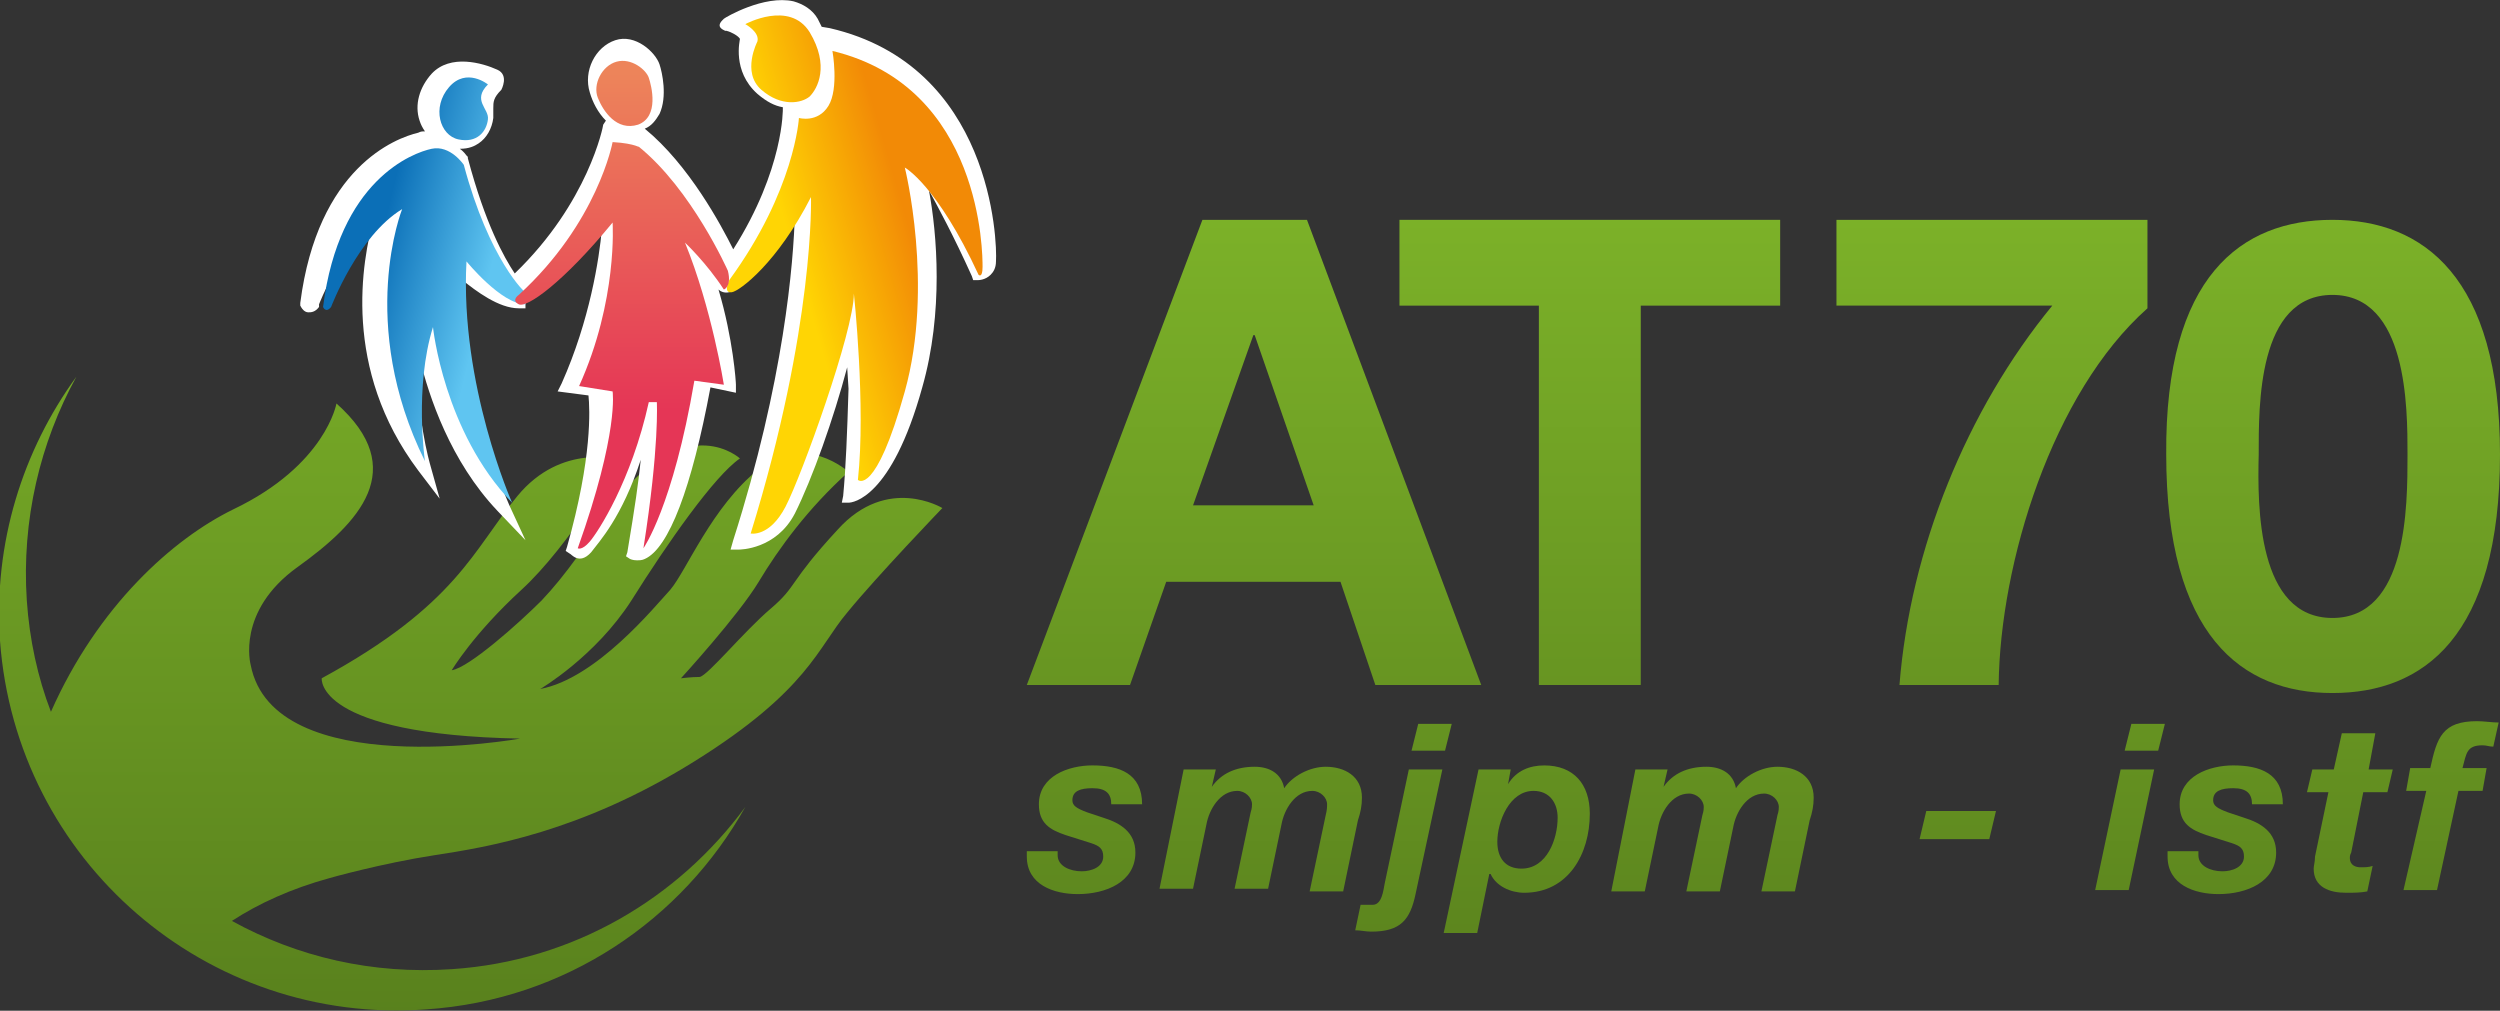 <?xml version="1.0" encoding="utf-8"?>
<!-- Generator: Adobe Illustrator 24.3.0, SVG Export Plug-In . SVG Version: 6.00 Build 0)  -->
<svg version="1.1" id="Calque_1" xmlns="http://www.w3.org/2000/svg" xmlns:xlink="http://www.w3.org/1999/xlink" x="0px" y="0px"
	 viewBox="0 0 186.5 75.4" style="enable-background:new 0 0 186.5 75.4;" xml:space="preserve">
<rect x="0" y="0" width="186.5" height="75.4" fill="#333333" stroke="none"/>
<style type="text/css">
	.st0{fill:url(#SVGID_1_);}
	.st1{fill:url(#SVGID_2_);}
	.st2{fill:url(#SVGID_3_);}
	.st3{fill:url(#SVGID_4_);}
	.st4{fill:url(#SVGID_5_);}
	.st5{fill:url(#SVGID_6_);}
	.st6{fill:url(#SVGID_7_);}
	.st7{fill:url(#SVGID_8_);}
	.st8{fill:url(#SVGID_9_);}
	.st9{fill:url(#SVGID_10_);}
	.st10{fill:url(#SVGID_11_);}
	.st11{fill:url(#SVGID_12_);}
	.st12{fill:url(#SVGID_13_);}
	.st13{fill:url(#SVGID_14_);}
	.st14{fill:url(#SVGID_15_);}
	.st15{fill:#FFFFFF;}
	.st16{fill:url(#SVGID_16_);}
	.st17{fill:url(#SVGID_17_);}
	.st18{fill:url(#SVGID_18_);}
	.st19{fill:url(#SVGID_19_);}
	.st20{fill:url(#SVGID_20_);}
	.st21{fill:url(#SVGID_21_);}
</style>
<g>
	<g>
		<g>
			<g>
				<g>
					<linearGradient id="SVGID_1_" gradientUnits="userSpaceOnUse" x1="93.545" y1="80.724" x2="93.545" y2="13.879">
						<stop  offset="0" style="stop-color:#567D1C"/>
						<stop  offset="1" style="stop-color:#7DB329"/>
					</linearGradient>
					<path class="st0" d="M89.7,16.4h7.8l13,34.7h-7.9l-2.6-7.7H87l-2.7,7.7h-7.7L89.7,16.4z M89,37.7h9l-4.4-12.7h-0.1L89,37.7z"/>
					<linearGradient id="SVGID_2_" gradientUnits="userSpaceOnUse" x1="118.641" y1="80.724" x2="118.641" y2="13.879">
						<stop  offset="0" style="stop-color:#567D1C"/>
						<stop  offset="1" style="stop-color:#7DB329"/>
					</linearGradient>
					<path class="st1" d="M114.8,22.8h-10.4v-6.4h28.4v6.4h-10.4v28.3h-7.6V22.8z"/>
					<linearGradient id="SVGID_3_" gradientUnits="userSpaceOnUse" x1="148.602" y1="80.724" x2="148.602" y2="13.879">
						<stop  offset="0" style="stop-color:#567D1C"/>
						<stop  offset="1" style="stop-color:#7DB329"/>
					</linearGradient>
					<path class="st2" d="M160.2,23c-7.1,6.3-11,19-11.1,28.1h-7.4c0.8-10.1,5-20.5,11.4-28.3H137v-6.4h23.2V23z"/>
					<linearGradient id="SVGID_4_" gradientUnits="userSpaceOnUse" x1="174.027" y1="80.724" x2="174.027" y2="13.879">
						<stop  offset="0" style="stop-color:#567D1C"/>
						<stop  offset="1" style="stop-color:#7DB329"/>
					</linearGradient>
					<path class="st3" d="M174,16.4c6.8,0,12.5,4.3,12.5,17.5c0,13.6-5.7,17.8-12.5,17.8c-6.8,0-12.4-4.3-12.4-17.8
						C161.5,20.6,167.2,16.4,174,16.4z M174,46.1c5.6,0,5.6-8.3,5.6-12.2c0-3.5,0-11.9-5.6-11.9c-5.6,0-5.5,8.3-5.5,11.9
						C168.4,37.8,168.4,46.1,174,46.1z"/>
				</g>
				<g>
					<linearGradient id="SVGID_5_" gradientUnits="userSpaceOnUse" x1="80.855" y1="80.724" x2="80.855" y2="13.879">
						<stop  offset="0" style="stop-color:#567D1C"/>
						<stop  offset="1" style="stop-color:#7DB329"/>
					</linearGradient>
					<path class="st4" d="M82.9,60c0-0.8-0.4-1.2-1.4-1.2c-0.9,0-1.5,0.2-1.5,0.9c0,0.4,0.3,0.6,1.1,0.9l1.2,0.4
						c1.3,0.4,2.4,1.1,2.4,2.6c0,2.2-2.2,3.1-4.3,3.1c-1.8,0-3.8-0.7-3.8-2.8v-0.4h2.3v0.3c0,0.8,0.9,1.2,1.8,1.2
						c0.7,0,1.6-0.3,1.6-1.1c0-0.6-0.3-0.8-0.9-1l-1.9-0.6c-1.2-0.4-2-0.9-2-2.3c0-2.1,2.2-2.9,4-2.9c2,0,3.7,0.6,3.7,2.9H82.9z"/>
					<linearGradient id="SVGID_6_" gradientUnits="userSpaceOnUse" x1="94.013" y1="80.724" x2="94.013" y2="13.879">
						<stop  offset="0" style="stop-color:#567D1C"/>
						<stop  offset="1" style="stop-color:#7DB329"/>
					</linearGradient>
					<path class="st5" d="M88.3,57.4h2.4l-0.3,1.3h0c0.7-1,1.8-1.5,3.2-1.5c1.1,0,2,0.5,2.2,1.6c0.6-0.9,1.9-1.6,3.1-1.6
						c1.4,0,2.7,0.7,2.7,2.3c0,0.6-0.1,1.1-0.3,1.7l-1.1,5.3h-2.5l1.2-5.7C99,60.4,99,60.2,99,60c0-0.5-0.5-1-1.1-1
						c-1.3,0-2.1,1.4-2.3,2.5l-1,4.8h-2.5l1.2-5.7c0.1-0.3,0.1-0.5,0.1-0.6c0-0.5-0.5-1-1.1-1c-1.3,0-2.1,1.4-2.3,2.5l-1,4.8h-2.5
						L88.3,57.4z"/>
					<linearGradient id="SVGID_7_" gradientUnits="userSpaceOnUse" x1="104.679" y1="80.724" x2="104.679" y2="13.879">
						<stop  offset="0" style="stop-color:#567D1C"/>
						<stop  offset="1" style="stop-color:#7DB329"/>
					</linearGradient>
					<path class="st6" d="M101.5,67.5c0.3,0,0.6,0,0.9,0c0.7,0,0.8-1.1,0.9-1.6l1.8-8.5h2.5l-2,9.3c-0.4,1.9-1.1,2.8-3.3,2.8
						c-0.4,0-0.8-0.1-1.2-0.1L101.5,67.5z M107.8,56h-2.5l0.5-2h2.5L107.8,56z"/>
					<linearGradient id="SVGID_8_" gradientUnits="userSpaceOnUse" x1="113.189" y1="80.724" x2="113.189" y2="13.879">
						<stop  offset="0" style="stop-color:#567D1C"/>
						<stop  offset="1" style="stop-color:#7DB329"/>
					</linearGradient>
					<path class="st7" d="M110.3,57.4h2.4l-0.2,1.1l0,0c0.6-1,1.6-1.4,2.7-1.4c2.2,0,3.4,1.4,3.4,3.6c0,3-1.6,5.9-4.9,5.9
						c-1,0-2.1-0.5-2.5-1.4h-0.1l-0.9,4.4h-2.5L110.3,57.4z M114.4,59c-1.8,0-2.7,2.3-2.7,3.8c0,1.2,0.6,2,1.8,2
						c1.9,0,2.7-2.2,2.7-3.8C116.2,59.9,115.6,59,114.4,59z"/>
					<linearGradient id="SVGID_9_" gradientUnits="userSpaceOnUse" x1="127.674" y1="80.724" x2="127.674" y2="13.879">
						<stop  offset="0" style="stop-color:#567D1C"/>
						<stop  offset="1" style="stop-color:#7DB329"/>
					</linearGradient>
					<path class="st8" d="M122,57.4h2.4l-0.3,1.3h0c0.7-1,1.8-1.5,3.2-1.5c1.1,0,2,0.5,2.2,1.6c0.6-0.9,1.9-1.6,3.1-1.6
						c1.4,0,2.7,0.7,2.7,2.3c0,0.6-0.1,1.1-0.3,1.7l-1.1,5.3h-2.5l1.2-5.7c0.1-0.3,0.1-0.5,0.1-0.6c0-0.5-0.5-1-1.1-1
						c-1.3,0-2.1,1.4-2.3,2.5l-1,4.8h-2.5l1.2-5.7c0.1-0.3,0.1-0.5,0.1-0.6c0-0.5-0.5-1-1.1-1c-1.3,0-2.1,1.4-2.3,2.5l-1,4.8h-2.5
						L122,57.4z"/>
					<linearGradient id="SVGID_10_" gradientUnits="userSpaceOnUse" x1="146.083" y1="80.724" x2="146.083" y2="13.879">
						<stop  offset="0" style="stop-color:#567D1C"/>
						<stop  offset="1" style="stop-color:#7DB329"/>
					</linearGradient>
					<path class="st9" d="M143.7,60.5h5.2l-0.5,2.1h-5.2L143.7,60.5z"/>
					<linearGradient id="SVGID_11_" gradientUnits="userSpaceOnUse" x1="158.85" y1="80.724" x2="158.85" y2="13.879">
						<stop  offset="0" style="stop-color:#567D1C"/>
						<stop  offset="1" style="stop-color:#7DB329"/>
					</linearGradient>
					<path class="st10" d="M158.2,57.4h2.5l-1.9,9h-2.5L158.2,57.4z M161,56h-2.5l0.5-2h2.5L161,56z"/>
					<linearGradient id="SVGID_12_" gradientUnits="userSpaceOnUse" x1="166.036" y1="80.724" x2="166.036" y2="13.879">
						<stop  offset="0" style="stop-color:#567D1C"/>
						<stop  offset="1" style="stop-color:#7DB329"/>
					</linearGradient>
					<path class="st11" d="M168,60c0-0.8-0.4-1.2-1.4-1.2c-0.9,0-1.5,0.2-1.5,0.9c0,0.4,0.3,0.6,1.1,0.9l1.2,0.4
						c1.3,0.4,2.4,1.1,2.4,2.6c0,2.2-2.2,3.1-4.3,3.1c-1.8,0-3.8-0.7-3.8-2.8v-0.4h2.3v0.3c0,0.8,0.9,1.2,1.8,1.2
						c0.7,0,1.6-0.3,1.6-1.1c0-0.6-0.3-0.8-0.9-1l-1.9-0.6c-1.2-0.4-2-0.9-2-2.3c0-2.1,2.2-2.9,4-2.9c2,0,3.7,0.6,3.7,2.9H168z"/>
					<linearGradient id="SVGID_13_" gradientUnits="userSpaceOnUse" x1="175.349" y1="80.724" x2="175.349" y2="13.879">
						<stop  offset="0" style="stop-color:#567D1C"/>
						<stop  offset="1" style="stop-color:#7DB329"/>
					</linearGradient>
					<path class="st12" d="M176.7,57.4h1.8l-0.4,1.7h-1.8l-0.9,4.5c-0.1,0.2-0.1,0.3-0.1,0.4c0,0.6,0.5,0.7,0.8,0.7
						c0.3,0,0.6,0,0.9-0.1l-0.4,1.9c-0.5,0.1-1,0.1-1.6,0.1c-1.2,0-2.4-0.4-2.4-1.8c0-0.2,0.1-0.5,0.1-0.9l1-4.8h-1.6l0.4-1.7h1.6
						l0.6-2.7h2.5L176.7,57.4z"/>
					<linearGradient id="SVGID_14_" gradientUnits="userSpaceOnUse" x1="182.997" y1="80.724" x2="182.997" y2="13.879">
						<stop  offset="0" style="stop-color:#567D1C"/>
						<stop  offset="1" style="stop-color:#7DB329"/>
					</linearGradient>
					<path class="st13" d="M181,59h-1.5l0.3-1.7h1.5c0.5-2.3,0.9-3.5,3.5-3.5c0.5,0,1.1,0.1,1.6,0.1l-0.4,1.8
						c-0.3,0-0.5-0.1-0.8-0.1c-1.2,0-1.2,0.6-1.5,1.7h1.8l-0.3,1.7h-1.8l-1.6,7.4h-2.5L181,59z"/>
				</g>
			</g>
			<linearGradient id="SVGID_15_" gradientUnits="userSpaceOnUse" x1="35.225" y1="80.724" x2="35.225" y2="13.879">
				<stop  offset="0" style="stop-color:#567D1C"/>
				<stop  offset="1" style="stop-color:#7DB329"/>
			</linearGradient>
			<path class="st14" d="M62.5,39.5c-3.7,4-3,4.2-5,5.9s-4.7,5-5.3,5.1c-0.6,0-1.4,0.1-1.4,0.1s4.3-4.7,5.8-7.2
				c1.5-2.5,3.7-5.5,6.7-8.2c0,0-3.3-3-6.7-0.2c-3.5,2.8-5.4,7.6-6.6,9c-1.2,1.3-5.5,6.6-9.7,7.4c0,0,4.1-2.4,6.8-6.6
				c2.7-4.3,6.2-9.3,8.1-10.6c0,0-3.8-3.5-9,2.8c-2.5,3.7-4,5.9-5.8,7.8c-1.7,1.7-5.4,5-6.7,5.2c0,0,1.6-2.7,5.2-6
				c3.6-3.3,7.3-9.7,7.3-9.7S41.9,33,38.6,37S34.1,45.1,24,50.6c0,0-0.5,4.2,14.8,4.5c0,0-18.4,3.3-20.1-5.5c0,0-1.1-4,3.5-7.3
				c4.6-3.3,8.4-7.3,2.9-12.2c0,0-0.8,4.6-7.7,7.9c-4.5,2.2-10.1,7.2-13.6,15.1c-1-2.6-1.6-5.4-1.8-8.3c-0.4-6,1-11.8,3.7-16.7
				c-4,5.5-6.2,12.4-5.7,19.7c1.2,16.4,15.4,28.7,31.8,27.5c10.4-0.7,19.1-6.7,23.8-15.1c-5,6.8-12.8,11.5-21.9,12.1
				c-5.9,0.4-11.5-0.9-16.4-3.6c2-1.3,4.4-2.4,7.3-3.2c0,0,3.9-1.1,7.8-1.7c3.9-0.6,10.9-1.7,19.4-7c8.5-5.3,9.2-8.5,11.4-11.1
				c2.2-2.7,7.1-7.8,7.1-7.8S66.2,35.4,62.5,39.5z"/>
		</g>
		<g>
			<g>
				<g>
					<g>
						<g>
							<g>
								<path class="st15" d="M61.9,2.1L61.3,2c-0.1-0.2-0.2-0.4-0.3-0.6c-0.4-0.7-1.1-1.1-1.8-1.3c-2.2-0.5-5.1,1.2-5.2,1.3
									l-0.1,0.1l0,0c-0.5,0.5,0,0.7,0.2,0.8l0,0c0,0,0.1,0,0.1,0c0,0,0,0,0,0l0,0c0.4,0.1,0.9,0.4,1,0.6c0,0,0,0,0,0l0,0
									c0,0.1-0.6,2.4,1.3,4.1c0.7,0.6,1.3,0.9,1.9,1l0,0.1c0,0,0.1,4.5-3.7,10.5c-0.9-1.8-3.3-6.3-6.6-9c0.5-0.2,0.8-0.6,1.1-1.1
									c0.6-1.3,0.2-3.1,0-3.7c-0.3-0.9-1.8-2.3-3.3-1.8c-1.5,0.5-2.4,2.3-1.9,3.9c0.2,0.7,0.6,1.5,1.2,2.1L45,9.3
									c0,0.1-1.1,5.8-6.6,11.1c-0.8-1.2-2.2-3.7-3.5-8.6l0-0.1l-0.1-0.1c0,0-0.2-0.3-0.5-0.5c0.7,0,1.1-0.2,1.4-0.4
									c0.6-0.4,1-1.1,1.1-1.9c0-0.3,0-0.5,0-0.7c0-0.5,0-0.8,0.6-1.4l0,0c0,0,0.6-1.1-0.3-1.5c-1.1-0.5-3.5-1.2-4.9,0.3
									c-0.9,1-1.3,2.3-0.9,3.5c0.1,0.3,0.2,0.5,0.4,0.8c-0.2,0-0.3,0-0.5,0.1c-1.7,0.4-7.5,2.6-8.8,12.7l0,0.1l0,0.1
									c0.1,0.2,0.3,0.5,0.6,0.5c0.2,0,0.5,0,0.8-0.4l0-0.1l0-0.1c0,0,1.6-4.1,4.1-6.5c-0.9,3.3-2.4,11.3,3.3,18.9l1.6,2.1
									l-0.7-2.5c0,0-1.2-4.1-0.8-8c0.7,2.9,2.3,7.7,5.8,11.4l2.1,2.2L38,37.7c0-0.1-3.8-7.9-3.5-16.8c1,0.8,2.7,2.1,4.2,2.1l0.5,0
									v-0.7c1.1-0.5,3.1-2.1,5.7-5.2c-0.2,2.2-0.9,6.8-3,11.5l-0.3,0.6l2.3,0.3c0.1,1,0.3,4.6-1.6,11.3l-0.1,0.3l0.3,0.2
									c0.1,0,0.7,0.9,1.6-0.1c0.6-0.8,2.3-2.6,3.7-6.9c-0.2,1.9-0.4,3.3-1,6.9l-0.1,0.3l0.3,0.2c0,0,0.2,0.1,0.5,0.1
									c0.2,0,0.4,0,0.6-0.1c1.8-0.8,3.5-5.3,4.9-12.8l1.9,0.4l0-0.6c0-0.2-0.2-3.4-1.3-7.1c0,0,0,0,0,0c0.1,0.1,0.4,0.3,0.8,0.2
									c0.9-0.2,2.8-2.2,4.9-5.9c-0.1,3.7-0.8,12.5-4.6,24.4L54.5,41l0.6,0c0.1,0,2.8,0,4.2-2.7c1.3-2.6,2.9-7.1,3.9-10.9l0.1,1.6
									c-0.1,3.3-0.2,5.9-0.4,8l-0.1,0.5l0.5,0c0.3,0,3.2-0.3,5.5-8.6c1.6-5.6,1.1-11.5,0.5-14.7c0.7,1.3,1.8,3.3,3.2,6.4l0.1,0.3
									l0.3,0c0.1,0,0.6,0,1-0.4c0.2-0.2,0.4-0.5,0.4-1C74.4,18,74,4.9,61.9,2.1z"/>
								<g>
									<g>
										<linearGradient id="SVGID_16_" gradientUnits="userSpaceOnUse" x1="24.592" y1="21.7" x2="35.602" y2="24.351">
											<stop  offset="0.246" style="stop-color:#0B6FB7"/>
											<stop  offset="1" style="stop-color:#5FC5F1"/>
										</linearGradient>
										<path class="st16" d="M34.6,12.3c0,0-1-1.5-2.4-1.2s-6.9,2.3-8.1,11.8c0,0,0.2,0.5,0.6,0c0,0,2-5.3,5.3-7.3
											c0,0-3.4,8.5,1.7,18.8c0,0-0.8-5.5,0.6-10c0,0,0.8,7.8,5.9,13.1c0,0-3.9-8.8-3.4-18c0,0,2.6,3.2,4.4,3.2v-0.9
											C39.2,21.9,36.5,19.4,34.6,12.3z"/>
										<linearGradient id="SVGID_17_" gradientUnits="userSpaceOnUse" x1="28.221" y1="6.624" x2="39.231" y2="9.275">
											<stop  offset="0.246" style="stop-color:#0B6FB7"/>
											<stop  offset="1" style="stop-color:#5FC5F1"/>
										</linearGradient>
										<path class="st17" d="M36.4,6.3c0,0-1.6-1.3-2.9,0.2c-1.3,1.5-0.7,3.6,0.7,3.9s2.1-0.6,2.2-1.5
											C36.5,8.1,35.2,7.5,36.4,6.3z"/>
									</g>
									<g>
										<linearGradient id="SVGID_18_" gradientUnits="userSpaceOnUse" x1="72.617" y1="17.904" x2="59.976" y2="21.574">
											<stop  offset="0.33" style="stop-color:#F28A06"/>
											<stop  offset="1" style="stop-color:#FFD504"/>
										</linearGradient>
										<path class="st18" d="M59.6,8.8c0,0-0.3,5.4-5.2,12.1c0,0-0.5,1,0.2,0.9c0.6-0.1,3.4-2.2,5.9-7.1c0,0,0.3,9.6-4.5,25.1
											c0,0,1.4,0.3,2.6-2c1.2-2.3,5.1-13.1,5.1-15.9c0,0,0.9,8.4,0.3,13.9c0,0,1.3,1.3,3.5-6.6c2.2-7.9,0-16.7,0-16.7
											s2.4,1.3,5.5,8c0,0,0.3,0.3,0.3-0.6S73.3,6.5,62.1,3.8c0,0,0.5,2.8-0.3,4.1S59.6,8.8,59.6,8.8z"/>
										<linearGradient id="SVGID_19_" gradientUnits="userSpaceOnUse" x1="67.897" y1="1.646" x2="55.256" y2="5.316">
											<stop  offset="0.33" style="stop-color:#F28A06"/>
											<stop  offset="1" style="stop-color:#FFD504"/>
										</linearGradient>
										<path class="st19" d="M56.5,3.1c0,0-1.2,2.3,0.3,3.6c1.5,1.3,3,1,3.6,0.5c0.6-0.6,1.5-2.3,0-4.8c-1.5-2.4-4.8-0.6-4.8-0.6
											S56.7,2.4,56.5,3.1z"/>
									</g>
									<g>
										<linearGradient id="SVGID_20_" gradientUnits="userSpaceOnUse" x1="46.509" y1="41.688" x2="46.509" y2="5.448">
											<stop  offset="0.307" style="stop-color:#E53656"/>
											<stop  offset="1" style="stop-color:#ED845A"/>
										</linearGradient>
										<path class="st20" d="M45.7,10.6c0,0-1.1,6-7,11.4c0,0-0.6,0.4,0,0.7c0.6,0.3,3.3-1.6,7-6.1c0,0,0.4,5.8-2.5,12.2l2.5,0.4
											c0,0,0.5,3-2.6,11.7c0,0,0.3,0.2,0.9-0.5c0.6-0.7,3.1-4.5,4.4-10.4h0.6c0,0,0.2,3.3-1,10.9c0,0,2.2-3.1,3.8-12.5l2.2,0.3
											c0,0-0.9-5.7-2.9-10.6c0,0,1.6,1.5,2.9,3.5c0,0,0.6-0.2,0.3-1.4c0,0-2.7-6.1-6.7-9.3C47.8,11.1,47.5,10.7,45.7,10.6z"/>
										<linearGradient id="SVGID_21_" gradientUnits="userSpaceOnUse" x1="46.631" y1="41.688" x2="46.631" y2="5.448">
											<stop  offset="0.307" style="stop-color:#E53656"/>
											<stop  offset="1" style="stop-color:#ED845A"/>
										</linearGradient>
										<path class="st21" d="M46,4.6c1.1-0.3,2.2,0.6,2.4,1.2s0.8,2.9-0.8,3.5c-1.6,0.5-2.6-1-3-2S44.9,4.9,46,4.6z"/>
									</g>
								</g>
							</g>
						</g>
					</g>
				</g>
			</g>
		</g>
	</g>
</g>
</svg>
